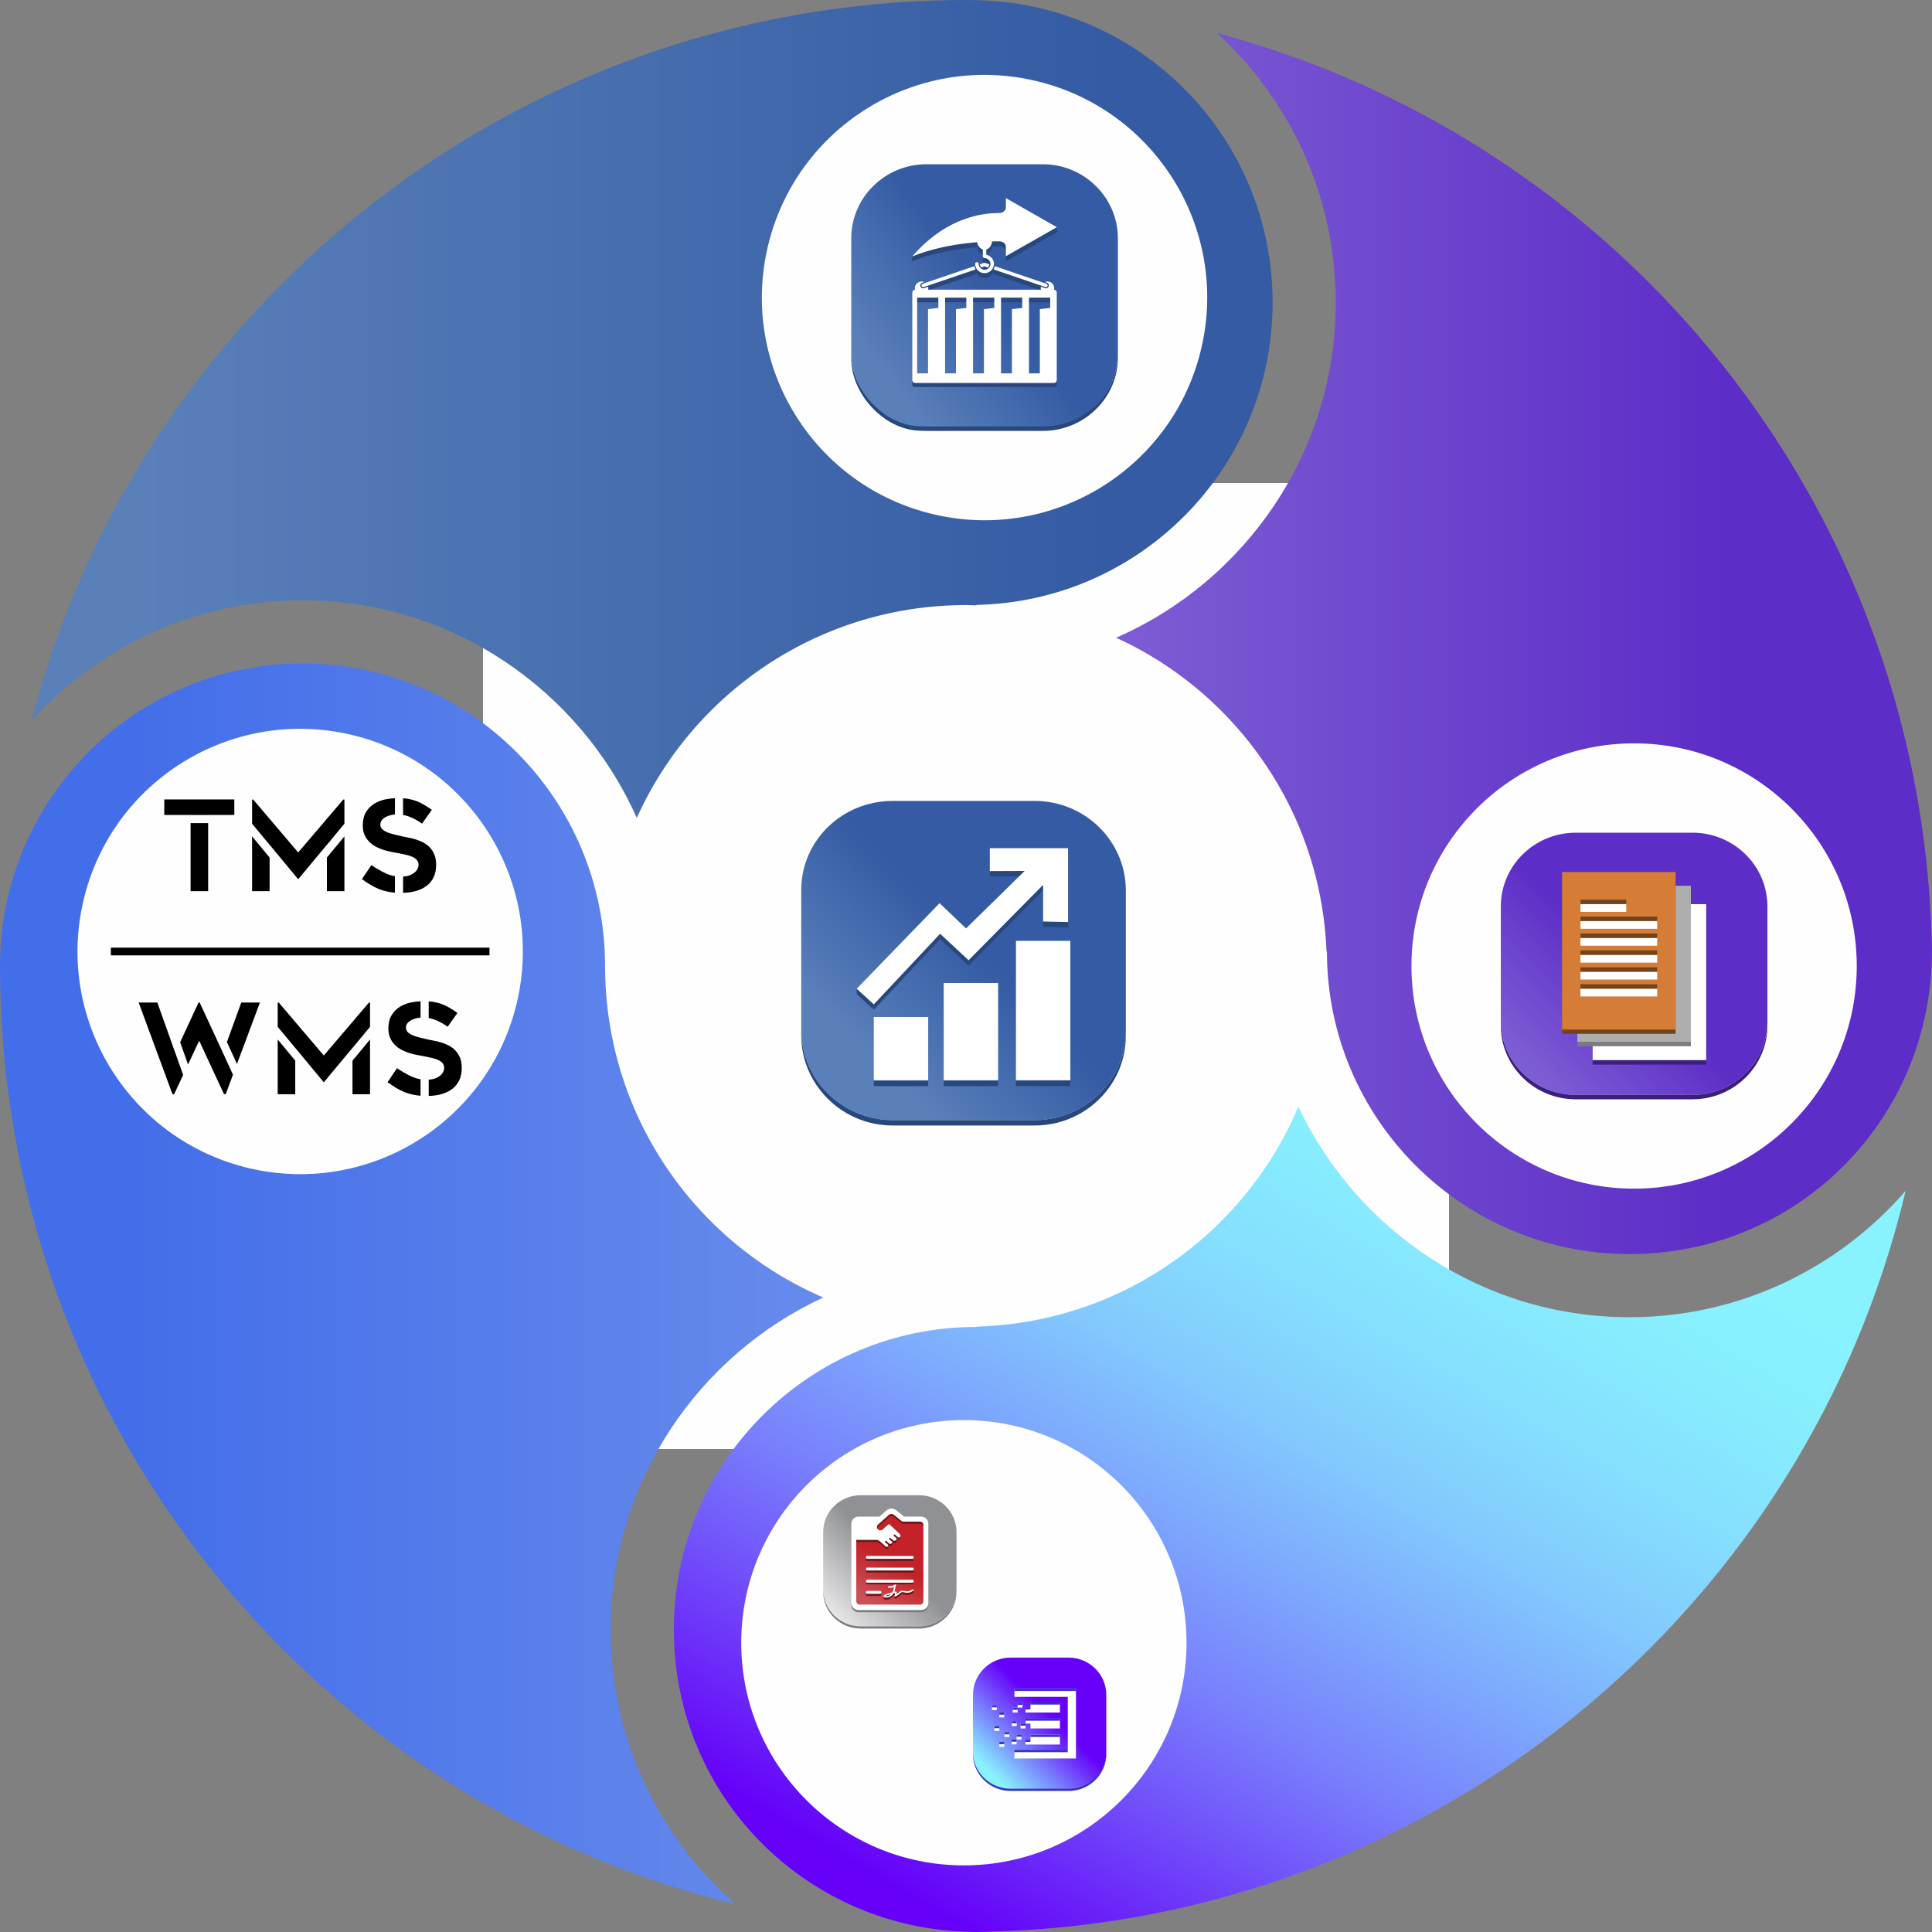 <?xml version="1.0" encoding="UTF-8"?><svg xmlns="http://www.w3.org/2000/svg" xmlns:xlink="http://www.w3.org/1999/xlink" viewBox="0 0 1000 1000"><rect x="0" y="0" width="1000" height="1000" fill="#808080" stroke="none"/><defs><style>.cls-1{fill:url(#linear-gradient);}.cls-2{fill:#fff;}.cls-3{fill:#fefefe;}.cls-4{fill:#aeaeae;}.cls-5{fill:#d57d37;}.cls-6{fill:#3733c0;}.cls-7{fill:#72441e;}.cls-8{fill:#6e171b;}.cls-9{fill:#28477d;}.cls-10{fill:#3833c0;}.cls-11{fill:#3c1f7d;}.cls-12{fill:#7a7b7f;}.cls-13{fill:none;stroke:#000;stroke-miterlimit:10;stroke-width:4px;}.cls-14{fill:url(#linear-gradient-8);}.cls-15{fill:url(#linear-gradient-9);}.cls-16{fill:url(#linear-gradient-2);}.cls-17{fill:url(#linear-gradient-6);}.cls-18{fill:url(#linear-gradient-7);}.cls-19{fill:url(#linear-gradient-5);}.cls-20{fill:url(#linear-gradient-10);}.cls-21{fill:url(#linear-gradient-11);}.cls-22{fill:url(#linear-gradient-3);}.cls-22,.cls-23{fill-rule:evenodd;}.cls-23{fill:url(#linear-gradient-4);}</style><linearGradient id="linear-gradient" x1="508.68" y1="1003.86" x2="756.42" y2="576.51" gradientUnits="userSpaceOnUse"><stop offset="0" stop-color="#6600f9"/><stop offset=".05" stop-color="#6814f9"/><stop offset=".2" stop-color="#714efa"/><stop offset=".34" stop-color="#7880fc"/><stop offset=".49" stop-color="#7da9fd"/><stop offset=".62" stop-color="#82c9fd"/><stop offset=".76" stop-color="#85dffe"/><stop offset=".89" stop-color="#87edfe"/><stop offset="1" stop-color="#88f2ff"/></linearGradient><linearGradient id="linear-gradient-2" x1="429.9" y1="838.54" x2="472.59" y2="795.85" gradientUnits="userSpaceOnUse"><stop offset="0" stop-color="#ececed"/><stop offset=".75" stop-color="#909194"/></linearGradient><linearGradient id="linear-gradient-3" x1="459.27" y1="826.64" x2="459.97" y2="825.44" gradientUnits="userSpaceOnUse"><stop offset="0" stop-color="#cb5156"/><stop offset=".75" stop-color="#c32229"/></linearGradient><linearGradient id="linear-gradient-4" x1="451.09" y1="829.53" x2="466.87" y2="802.49" xlink:href="#linear-gradient-3"/><linearGradient id="linear-gradient-5" x1="512.84" y1="917.51" x2="543.2" y2="887.14" gradientUnits="userSpaceOnUse"><stop offset="0" stop-color="#88f2ff"/><stop offset="1" stop-color="#6600f9"/></linearGradient><linearGradient id="linear-gradient-6" x1="443.55" y1="552.28" x2="514.62" y2="481.21" gradientUnits="userSpaceOnUse"><stop offset=".09" stop-color="#5980b9"/><stop offset=".88" stop-color="#345ba3"/></linearGradient><linearGradient id="linear-gradient-7" x1="0" y1="664.53" x2="426.09" y2="664.53" gradientUnits="userSpaceOnUse"><stop offset=".16" stop-color="#436ee9"/><stop offset="1" stop-color="#678bec"/></linearGradient><linearGradient id="linear-gradient-8" x1="577.68" y1="333.08" x2="1000" y2="333.08" gradientUnits="userSpaceOnUse"><stop offset="0" stop-color="#7d5dd4"/><stop offset=".75" stop-color="#5d2dc7"/></linearGradient><linearGradient id="linear-gradient-9" x1="792.11" y1="552.55" x2="859.43" y2="485.24" xlink:href="#linear-gradient-8"/><linearGradient id="linear-gradient-10" x1="16.27" y1="211.68" x2="658.69" y2="211.68" gradientUnits="userSpaceOnUse"><stop offset=".09" stop-color="#5980b9"/><stop offset=".88" stop-color="#345ba3"/></linearGradient><linearGradient id="linear-gradient-11" x1="451.6" y1="198.01" x2="521.63" y2="143.73" xlink:href="#linear-gradient-6"/></defs><g id="BACKGROUND"><rect class="cls-3" x="250" y="250" width="500" height="500"/></g><g id="OBJECTS"><g><g><path class="cls-1" d="M843.41,681.79c-75.68,0-141.1-44.66-171.37-109-17.96,42.45-51.13,76.86-92.72,96.38-22.54,10.59-47.56,16.75-73.95,17.5v.15c-86.48,0-156.59,70.11-156.59,156.59s68.94,155.36,154.41,156.53c.73,0,1.45,.06,2.18,.06,2.86,0,5.7-.09,8.52-.24,41.67-1.14,82.05-7.36,120.56-18.07,146.88-40.85,266.44-146.93,325.51-285.2,10.97-25.68,19.83-52.47,26.42-80.15-34.73,40.04-85.93,65.45-142.97,65.45Z"/><g><path class="cls-3" d="M614.14,850.28c0,63.65-51.59,115.24-115.24,115.24s-115.24-51.59-115.24-115.24,51.59-115.24,115.24-115.24,115.24,51.59,115.24,115.24Z"/><g><g id="HATCH"><path class="cls-16" d="M475.68,773.92c10.72,0,19.41,8.54,19.41,19.08v29.69c0,10.54-8.69,19.08-19.41,19.08h-30.19c-10.72,0-19.41-8.54-19.41-19.08v-29.69c0-10.54,8.69-19.08,19.41-19.08h30.19Z"/></g><g><path class="cls-22" d="M458.63,826.1c-.25,.14-.62,.24,.11,.26,.3,0,.6-.04,.89-.11,.64-.17,1.18-.53,1.62-.99-.14,.04-.28,.08-.42,.13-.67,.21-1.58,.36-2.19,.71Z"/><path class="cls-23" d="M476.25,787.4h-9.19l-3.79-3.1s-.09-.08-.13-.11c-.72-.59-1.9-1.58-3.56,.13l-3.4,3.08h-.01l-1.86,1.7s-.04,.04-.07,.08c-.06,.08-.51,.74-.34,1.52,.08,.31,.28,.76,.85,1.09,.36,.26,1.26,.53,2.19-.26h.01l2.89-2.54c.15-.1,.51-.23,.85,.19,.01,.01,.02,.03,.03,.04l4.89,4.66c.07,.08,.85,.9,.17,1.59-.19,.2-.46,.38-.94,.16l-1.59-1.39c-.19-.18-.49-.15-.65,.03-.18,.2-.15,.49,.03,.66l1.48,1.3c-.02,.34-.21,.68-.51,.91-.33,.25-.74,.34-1.12,.23l-1.55-1.37c-.19-.16-.48-.15-.66,.04-.17,.19-.14,.48,.04,.65l1.49,1.31c0,.34-.13,.63-.39,.82-.28,.22-.66,.26-1.05,.13l-1.57-1.39c-.19-.16-.49-.15-.65,.04-.18,.19-.15,.48,.03,.66l1.53,1.35c.06,.33-.15,.68-.41,.85-.17,.11-.5,.25-.82-.03l-.51-.45-2.43-2.22h-.02c-1.04-.83-1.72-.84-1.95-.82h-10.36v32.16c0,.94,.77,1.71,1.72,1.71h31.31c.94,0,1.71-.77,1.71-1.71v-40c0-.94-.77-1.71-1.71-1.71Zm-20.56,37.68h-6.97c-.25,0-.46-.32-.46-.71s.21-.73,.46-.73h6.97c.25,0,.46,.32,.46,.73s-.21,.71-.46,.71Zm16.97-1.54c-.51,.07-.82,.49-1.27,.69-.32,.14-.66,.19-1,.23-.37,.04-.77,.09-1.19,.14-.03,0-.07,0-.1,0,0,0,0,0-.01,0-.05,0-1.87-.7-2.65-.22-.03,.02-.07,.05-.1,.07-.02,.02-.04,.03-.06,.05-.25,.19-.53,.43-.64,.52-.66,.53-1.3,1.07-2.09,1.41-.25,.11-.63-.07-.52-.4,.12-.33,.28-.7,.32-1.05,.07-.62-.32-.22-.81-.14-.05,.03-.1,.06-.15,.09-.27,.42-.59,.8-.98,1.12-.61,.5-1.35,.86-2.14,.97-.5,.06-1.53,.1-1.82-.43-.38-.69,.51-1.02,.98-1.18,1.16-.4,2.34-.76,3.51-1.11,0,0,0,0,0,0,.17-.3,.32-.62,.43-.94,.21-.59,.25-1.33,.41-1.99-.91,.43-1.93,.69-2.9,.49-.45-.09-.26-.77,.19-.68,1.11,.22,2.33-.34,3.25-.92,.37-.23,.67,.26,.43,.55-.31,.38-.27,1.16-.38,1.63-.11,.51-.26,1.01-.47,1.49,0,0,0,.02-.01,.03,.43-.12,.86-.14,1.1,.2,.22,.31,.15,.77,.02,1.2,.55-.36,1.05-.8,1.58-1.21,.19-.15,.38-.31,.57-.42,.07-.04,.11-.07,.23-.1,.5-.08,1.75-.16,2.72,.17,.07,.02,.13,.03,.2,.03,.23-.01,.46-.03,.68-.05,.66-.05,1.09-.17,1.64-.55,.29-.2,.49-.32,.83-.37,.45-.06,.64,.62,.19,.68Zm-.21-4.55h-23.73c-.25,0-.46-.32-.46-.71s.21-.73,.46-.73h23.73c.25,0,.46,.32,.46,.73s-.21,.71-.46,.71Zm0-6.08h-23.73c-.25,0-.46-.33-.46-.72s.21-.72,.46-.72h23.73c.25,0,.46,.33,.46,.72s-.21,.72-.46,.72Zm0-6.09h-23.73c-.25,0-.46-.33-.46-.72s.21-.72,.46-.72h23.73c.25,0,.46,.33,.46,.72s-.21,.72-.46,.72Z"/></g><g><path class="cls-12" d="M494.74,826.32c-.25,1.27-.63,2.5-1.12,3.68-.55,1.32-1.25,2.56-2.08,3.7-3.51,4.89-9.31,8.08-15.86,8.08h-30.19c-10.72,0-19.41-8.54-19.41-19.08v1.15c0,10.54,8.69,19.08,19.41,19.08h30.19c6.55,0,12.34-3.19,15.86-8.08,.83-1.15,1.53-2.39,2.08-3.7,.49-1.17,.87-2.4,1.12-3.68,.23-1.17,.35-2.39,.35-3.63v-1.15c0,1.24-.12,2.45-.35,3.63Z"/><g><g><path class="cls-8" d="M476.25,787.59h-9.19l-3.79-3.07s-.09-.08-.13-.11c-.42-.34-.99-.82-1.73-.82-.53,0-1.14,.24-1.83,.95l-3.4,3.05-1.87,1.68s-.03,.03-.04,.05c-.06,.09-.16,.24-.24,.44-.05,.12-.1,.26-.13,.41-.02,.11-.03,.22-.03,.34v1.15c0-.12,.01-.23,.03-.34,.03-.15,.08-.29,.13-.41,.08-.2,.18-.35,.24-.44,.02-.02,.03-.04,.04-.05l1.87-1.68,3.4-3.05c.69-.7,1.3-.95,1.83-.95,.74,0,1.31,.47,1.73,.82,.04,.03,.09,.06,.13,.11l3.79,3.07h9.19c.94,0,1.71,.76,1.71,1.69v-1.15c0-.93-.77-1.69-1.71-1.69Z"/><path class="cls-8" d="M466.04,795.11c-.01,.05-.03,.11-.05,.16-.02,.06-.06,.12-.1,.18-.03,.04-.07,.09-.11,.13-.13,.13-.3,.26-.54,.26-.11,0-.25-.03-.4-.1l-1.59-1.38c-.09-.08-.2-.12-.31-.12-.13,0-.26,.05-.34,.15-.01,.01-.02,.03-.03,.04-.02,.03-.04,.06-.05,.09-.01,.03-.02,.06-.03,.09,0,.03,0,.06,0,.09v1.15s0-.06,0-.09c0-.03,.02-.06,.03-.09,.01-.03,.03-.06,.05-.09,.01-.01,.02-.03,.03-.04,.09-.1,.22-.15,.34-.15,.11,0,.22,.04,.31,.12l1.59,1.38c.15,.07,.28,.1,.4,.1,.24,0,.41-.13,.54-.26,.04-.04,.08-.09,.11-.13,.04-.06,.08-.12,.1-.18,.02-.05,.04-.11,.05-.16,.01-.05,.01-.11,.01-.16v-1.15c0,.05,0,.1-.01,.16Z"/><path class="cls-8" d="M464.11,796.34s0,.09-.02,.14h0c-.02,.08-.04,.15-.07,.23-.04,.09-.08,.17-.14,.25-.08,.11-.17,.2-.28,.29-.24,.18-.51,.27-.79,.27-.11,0-.22-.02-.33-.05l-1.55-1.35c-.09-.08-.2-.11-.31-.11-.13,0-.26,.05-.35,.16-.01,.01-.02,.02-.03,.04-.02,.03-.04,.06-.05,.08-.01,.03-.02,.06-.03,.09v1.15s.01-.06,.03-.09c.01-.03,.03-.06,.05-.08,0-.01,.02-.02,.03-.04,.09-.1,.22-.16,.35-.16,.11,0,.22,.04,.31,.11l1.55,1.35c.11,.03,.22,.05,.33,.05,.28,0,.56-.1,.79-.27,.11-.08,.2-.18,.28-.29,.06-.08,.1-.16,.14-.25,.03-.07,.05-.15,.07-.23h0c0-.05,.01-.09,.02-.14v-1.15Z"/><path class="cls-8" d="M461.78,798.32c-.01,.07-.03,.14-.06,.2-.03,.06-.06,.13-.1,.18-.06,.08-.12,.15-.2,.2-.17,.14-.39,.2-.62,.2-.14,0-.28-.02-.43-.07l-1.57-1.38c-.09-.08-.2-.11-.31-.11-.13,0-.25,.05-.34,.16-.01,.02-.03,.03-.04,.05-.02,.03-.03,.05-.05,.08v1.15s.03-.06,.05-.08c.01-.02,.03-.03,.04-.05,.09-.11,.22-.16,.34-.16,.11,0,.22,.04,.31,.11l1.57,1.38c.14,.05,.29,.07,.43,.07,.23,0,.45-.07,.62-.2,.08-.06,.15-.13,.2-.2,.04-.06,.07-.12,.1-.18,.03-.06,.05-.13,.06-.2,.01-.07,.02-.15,.02-.23v-1.15c0,.08,0,.15-.02,.23Z"/><path class="cls-8" d="M459.66,800.1c-.03,.07-.07,.13-.11,.19-.07,.1-.15,.18-.24,.24-.09,.06-.24,.13-.41,.13-.13,0-.27-.04-.41-.17l-.51-.44-2.43-2.2c-.92-.72-1.56-.82-1.86-.82h-10.48v1.15h10.48c.3,0,.94,.1,1.86,.81l2.43,2.2,.51,.44c.14,.12,.28,.17,.41,.17,.17,0,.31-.07,.41-.13,.09-.06,.17-.14,.24-.24,.04-.06,.08-.13,.11-.19,.02-.05,.04-.11,.05-.17v-1.15c-.01,.06-.03,.11-.05,.17Z"/><path class="cls-8" d="M472.9,806.32c-.01,.07-.03,.13-.06,.18-.02,.05-.05,.1-.08,.14-.08,.11-.19,.18-.31,.18h-23.73c-.25,0-.46-.32-.46-.71v1.15c0,.39,.21,.71,.46,.71h23.73c.12,0,.23-.07,.31-.18,.03-.04,.06-.09,.08-.14,.02-.06,.04-.12,.06-.18,.01-.06,.02-.13,.02-.2v-1.15c0,.07,0,.14-.02,.2Z"/><path class="cls-8" d="M472.9,812.35c-.01,.07-.03,.13-.06,.18-.02,.05-.05,.1-.08,.14-.08,.11-.19,.18-.31,.18h-23.73c-.25,0-.46-.32-.46-.71v1.15c0,.39,.21,.71,.46,.71h23.73c.12,0,.23-.07,.31-.18,.03-.04,.06-.09,.08-.14,.02-.06,.04-.12,.06-.18,.01-.06,.02-.13,.02-.2v-1.15c0,.07,0,.14-.02,.2Z"/><path class="cls-8" d="M472.9,818.38c-.01,.06-.03,.12-.05,.18-.02,.05-.05,.1-.08,.14-.08,.11-.19,.19-.31,.19h-23.73c-.25,0-.46-.32-.46-.71v1.15c0,.39,.21,.71,.46,.71h23.73c.12,0,.23-.07,.31-.19,.03-.04,.06-.09,.08-.14,.02-.06,.04-.12,.05-.18,.01-.06,.02-.13,.02-.2v-1.15c0,.07,0,.14-.02,.2Z"/><path class="cls-8" d="M463.81,820.6s-.02,.05-.04,.07c0,0,0,.01-.01,.02-.01,.01-.02,.02-.03,.04-.04,.05-.07,.12-.1,.18-.05,.11-.08,.23-.1,.36-.06,.33-.08,.7-.13,.98,0,.02,0,.03-.01,.05-.11,.5-.26,1-.46,1.47v1.15c.2-.48,.35-.97,.46-1.47,0-.02,0-.03,.01-.05,.05-.28,.07-.65,.13-.98,.02-.13,.06-.25,.1-.36,.03-.07,.06-.13,.1-.18,0-.01,.02-.03,.03-.04,0,0,.01-.01,.01-.02,.02-.02,.03-.05,.04-.07,0-.02,.02-.05,.02-.07v-1.15s-.01,.05-.02,.07Z"/><path class="cls-8" d="M456.13,824.4c-.01,.06-.03,.12-.05,.18-.02,.05-.05,.1-.08,.14-.08,.11-.19,.19-.31,.19h-6.97c-.25,0-.46-.32-.46-.71v1.15c0,.39,.21,.71,.46,.71h6.97c.12,0,.23-.07,.31-.19,.03-.04,.06-.09,.08-.14,.02-.06,.04-.12,.05-.18,.01-.06,.02-.13,.02-.2v-1.15c0,.07,0,.14-.02,.2Z"/><g id="HATCH-2"><path class="cls-8" d="M461.24,825.09v1.15c-.14,.04-.28,.08-.42,.13-.68,.21-1.58,.36-2.19,.7-.13,.07-.28,.13-.31,.17v-1.15s.19-.1,.31-.17c.62-.34,1.52-.49,2.19-.7,.14-.04,.28-.08,.42-.13h0Z"/></g><path class="cls-8" d="M472.9,823.22s-.02,.03-.03,.05c-.04,.06-.11,.1-.21,.11-.51,.07-.82,.49-1.27,.68-.32,.14-.66,.19-1,.22-.37,.04-.77,.09-1.19,.14-.01,0-.03,0-.04,0-.02,0-.04,0-.06,0-.03,0-.3-.09-.66-.18-.36-.1-.83-.19-1.25-.19-.29,0-.56,.05-.76,.17-.03,.02-.07,.05-.1,.07-.02,.02-.04,.03-.06,.05-.25,.19-.53,.43-.64,.52-.66,.53-1.3,1.06-2.09,1.39-.05,.02-.1,.03-.16,.03-.19,0-.38-.12-.38-.31v1.15c0,.19,.19,.31,.38,.31,.06,0,.11-.01,.16-.03,.79-.34,1.43-.86,2.09-1.39,.11-.09,.4-.33,.64-.52,.02-.01,.04-.03,.06-.05,.03-.03,.07-.05,.1-.07,.2-.12,.47-.17,.76-.17,.42,0,.89,.1,1.25,.19,.36,.09,.63,.19,.66,.18,.02,0,.04,0,.06,0,.01,0,.03,0,.04,0,.41-.05,.82-.1,1.19-.14,.34-.04,.68-.09,1-.22,.45-.2,.77-.62,1.27-.68,.1-.01,.16-.05,.21-.11,.01-.02,.02-.03,.03-.05,0-.02,.01-.04,.02-.06v-1.15s0,.04-.02,.06Z"/><path class="cls-8" d="M463.22,824.48c-.15,0-.4,.15-.68,.2-.05,.03-.1,.06-.15,.09-.05,.08-.1,.15-.15,.23-.23,.33-.51,.63-.82,.89-.61,.5-1.35,.85-2.14,.96-.15,.02-.34,.04-.55,.04-.49,0-1.07-.09-1.27-.46-.06-.12-.09-.22-.09-.32v1.15c0,.1,.03,.2,.09,.32,.2,.37,.78,.46,1.27,.46,.21,0,.4-.02,.55-.04,.79-.1,1.53-.46,2.14-.96,.32-.26,.59-.56,.82-.89,.05-.07,.1-.15,.15-.23,.05-.03,.1-.06,.15-.09,.28-.04,.53-.2,.68-.2,.09,0,.14,.05,.14,.21v-1.15c0-.16-.05-.21-.14-.21Z"/></g><path class="cls-12" d="M480.44,830.37c-.05,.24-.12,.48-.21,.7-.11,.25-.24,.49-.4,.71-.67,.93-1.77,1.54-3.02,1.54h-32.43c-2.04,0-3.71-1.64-3.71-3.65v1.15c0,2.01,1.67,3.65,3.71,3.65h32.43c1.25,0,2.35-.61,3.02-1.54,.16-.22,.29-.46,.4-.71,.09-.22,.17-.46,.21-.7,.04-.22,.07-.46,.07-.69v-1.15c0,.24-.02,.47-.07,.69Z"/></g></g><g><g id="HATCH-3"><path class="cls-2" d="M472.46,805.4c.25,0,.46,.32,.46,.72s-.21,.71-.46,.71h-23.73c-.25,0-.46-.32-.46-.71s.21-.72,.46-.72h23.73Z"/></g><g id="HATCH-4"><path class="cls-2" d="M455.69,823.48c.25,0,.46,.32,.46,.72s-.21,.71-.46,.71h-6.97c-.25,0-.46-.32-.46-.71s.21-.72,.46-.72h6.97Z"/></g><g id="HATCH-5"><path class="cls-2" d="M476.81,785c2.04,0,3.7,1.63,3.7,3.65v41.03c0,2.01-1.66,3.65-3.7,3.65h-32.43c-2.04,0-3.71-1.64-3.71-3.65v-41.03c0-2.02,1.67-3.65,3.71-3.65h10.88l2.92-2.63c.89-.89,1.99-1.52,3.24-1.52,.22,0,.44,.02,.67,.06,.95,.17,1.64,.64,2.36,1.23,.04,.03,.09,.07,.13,.1l3.4,2.75h8.83m1.15,43.89v-39.61c0-.93-.77-1.69-1.71-1.69h-9.19l-3.79-3.07s-.09-.08-.13-.11c-.42-.34-.99-.82-1.73-.82-.53,0-1.14,.24-1.83,.95l-3.4,3.05-1.87,1.68c-.12,.15-.57,.81-.41,1.58,.08,.3,.28,.75,.85,1.08,.18,.13,.5,.26,.88,.26s.84-.13,1.31-.52l2.9-2.51c.07-.05,.19-.1,.33-.1,.16,0,.34,.07,.52,.28l4.93,4.66c.07,.08,.85,.89,.17,1.57-.13,.13-.3,.26-.54,.26-.11,0-.25-.03-.4-.1l-1.59-1.38c-.09-.08-.2-.12-.31-.12-.13,0-.26,.05-.34,.15-.18,.19-.15,.49,.03,.65l1.48,1.29c-.02,.34-.21,.67-.51,.9-.24,.18-.51,.27-.79,.27-.11,0-.22-.02-.33-.05l-1.55-1.35c-.09-.08-.2-.11-.31-.11-.13,0-.26,.05-.35,.16-.17,.18-.14,.48,.04,.64l1.49,1.3c0,.34-.13,.63-.39,.81-.17,.14-.39,.2-.62,.2-.14,0-.28-.02-.43-.07l-1.57-1.38c-.09-.08-.2-.11-.31-.11-.13,0-.25,.05-.34,.16-.18,.18-.16,.48,.03,.65l1.53,1.33c.05,.32-.15,.67-.41,.85-.09,.06-.24,.13-.41,.13-.13,0-.27-.04-.41-.17l-.51-.44-2.43-2.2c-.92-.72-1.56-.82-1.86-.82h-10.48v31.85c0,.93,.77,1.69,1.72,1.69h31.31c.94,0,1.71-.76,1.71-1.69h0Z"/></g><g id="HATCH-6"><path class="cls-2" d="M472.46,811.43c.25,0,.46,.32,.46,.72s-.21,.71-.46,.71h-23.73c-.25,0-.46-.32-.46-.71s.21-.72,.46-.72h23.73Z"/></g><g id="HATCH-7"><path class="cls-2" d="M472.53,822.71c.41,0,.56,.62,.13,.68-.51,.07-.82,.49-1.27,.68-.32,.14-.66,.19-1,.22-.37,.04-.77,.09-1.19,.14-.01,0-.03,0-.04,0-.02,0-.04,0-.06,0-.03,0-.3-.09-.66-.18-.36-.1-.83-.19-1.25-.19-.29,0-.56,.05-.76,.17-.03,.02-.07,.05-.1,.07-.02,.02-.04,.03-.06,.05-.25,.19-.53,.43-.64,.52-.66,.53-1.3,1.06-2.09,1.39-.05,.02-.1,.03-.16,.03-.22,0-.45-.17-.36-.42,.12-.33,.28-.69,.32-1.04,.03-.26-.02-.34-.13-.34-.15,0-.4,.15-.68,.2-.05,.03-.1,.06-.15,.09-.27,.42-.59,.8-.98,1.11-.61,.5-1.35,.85-2.14,.96-.15,.02-.34,.04-.55,.04-.49,0-1.07-.09-1.27-.46-.38-.69,.51-1.01,.98-1.17,1.16-.39,2.34-.75,3.51-1.1,.18-.3,.32-.62,.43-.93,.21-.59,.25-1.32,.41-1.97-.7,.33-1.46,.55-2.22,.55-.23,0-.46-.02-.68-.07-.42-.08-.28-.68,.11-.68,.03,0,.05,0,.08,0,.17,.03,.34,.05,.52,.05,.96,0,1.95-.47,2.73-.96,.07-.04,.13-.06,.19-.06,.27,0,.43,.37,.24,.61-.31,.37-.27,1.15-.38,1.61-.11,.51-.26,1-.47,1.48,.16-.02,.33-.05,.49-.05,.24,0,.46,.07,.6,.27,.22,.31,.15,.76,.02,1.19,.55-.36,1.05-.79,1.58-1.2,.19-.15,.38-.3,.57-.42,.07-.04,.11-.07,.23-.1,.22-.04,.58-.07,1-.07,.54,0,1.17,.06,1.72,.24,.06,.02,.11,.03,.17,.03,.26-.02,.48-.03,.71-.05,.65-.05,1.09-.17,1.64-.55,.29-.2,.49-.32,.83-.37,.02,0,.04,0,.06,0m-12.91,3.36c.64-.17,1.18-.53,1.62-.98-.14,.04-.28,.08-.42,.13-.68,.21-1.58,.36-2.19,.7-.25,.14-.62,.24,.11,.26,.03,0,.06,0,.08,0,.27,0,.54-.04,.8-.11h0Z"/></g><g id="SPLINE"><path class="cls-2" d="M472.46,817.77h-23.73c-.25,0-.46,.32-.46,.73s.21,.71,.46,.71h23.73c.25,0,.46-.32,.46-.71s-.21-.73-.46-.73Z"/></g></g></g><g><g><g id="HATCH-8"><path class="cls-19" d="M553.2,857.98c10.67,0,19.41,8.67,19.41,19.27v29.98c0,10.6-8.73,19.27-19.41,19.27h-30.19c-10.01-.05-18.23-7.58-19.29-17.17-.08-.69-.12-1.39-.12-2.1v-29.98c0-10.6,8.73-19.27,19.41-19.27h30.19Z"/></g><path class="cls-10" d="M572.26,910.34c-.25,1.27-.63,2.5-1.12,3.67-.56,1.32-1.26,2.57-2.09,3.72-3.52,4.9-9.32,8.11-15.85,8.11h-30.19c-10.01-.05-18.23-7.5-19.29-17-.08-.69-.12-1.38-.12-2.08v1.15c0,.7,.04,1.4,.12,2.08,1.06,9.5,9.28,16.95,19.29,17h30.19c6.53,0,12.33-3.21,15.85-8.11,.83-1.15,1.53-2.4,2.09-3.72,.49-1.17,.87-2.4,1.12-3.67,.23-1.16,.35-2.36,.35-3.59v-1.15c0,1.23-.12,2.43-.35,3.59Z"/></g><g><polygon class="cls-2" points="525.05 874.09 525.05 878.29 529.28 878.29 548.62 878.29 552.68 878.29 552.68 905.98 548.62 905.98 529.28 905.98 525.05 905.98 525.05 910.18 556.92 910.18 556.92 874.09 525.05 874.09"/><path class="cls-2" d="M533.35,897.89h15.27v5.08h-17.83v-2.54h2.56v-2.54Zm0-8.33h-2.56v2.54h2.56v2.54h15.27v-5.08h-15.27Zm0-8.25v2.54h-2.56v2.54h17.83v-5.08h-15.27Zm-9.71,21.58h2.56v-2.54h-2.56v2.54Zm-3.77-3.81h2.56v-2.54h-2.56v2.54Zm6.32,1.27h2.56v-2.54h-2.56v2.54Zm-8.95,3.81h2.56v-2.54h-2.56v2.54Zm12.04-22.85h-2.56v2.54h2.56v-2.54Zm-2.56,2.54h-2.56v2.54h2.56v-2.54Zm1.51,10.79h2.56v-2.54h-2.56v2.54Zm-1.97-3.77h-2.56v2.54h2.56v-2.54Zm-9.02-1.94h2.56v-2.54h-2.56v2.54Zm-1.28-6.35h-2.56v2.54h2.56v-2.54Zm1.28,10.79h-2.56v2.54h2.56v-2.54Z"/></g><polygon class="cls-10" points="533.35 889.48 530.79 889.48 530.79 890.63 533.35 890.63 548.62 890.63 548.62 889.47 533.35 889.48"/><g id="HATCH-9"><rect class="cls-10" x="525.04" y="874.09" width="31.88" height="1.15"/></g><g id="HATCH-10"><rect class="cls-6" x="526.73" y="881.3" width="2.56" height="1.15"/></g><g id="HATCH-11"><rect class="cls-10" x="533.33" y="881.14" width="15.27" height="1.15"/></g><g id="HATCH-12"><rect class="cls-6" x="530.77" y="883.66" width="2.56" height="1.15"/></g><g id="HATCH-13"><rect class="cls-6" x="524.15" y="883.84" width="2.58" height="1.15"/></g><g id="HATCH-14"><rect class="cls-10" x="523.72" y="890.86" width="2.55" height="1.15"/></g><g id="HATCH-15"><rect class="cls-10" x="528.23" y="892.09" width="2.56" height="1.15"/></g><g id="HATCH-16"><rect class="cls-10" x="533.35" y="897.89" width="15.27" height="1.15"/></g><g id="HATCH-17"><rect class="cls-10" x="530.79" y="900.43" width="2.56" height="1.15"/></g><polygon class="cls-10" points="548.56 905.78 529.23 905.78 525 905.78 525 906.93 529.23 906.93 548.56 906.93 552.63 906.93 552.63 905.78 548.56 905.78"/><g id="HATCH-18"><rect class="cls-10" x="526.2" y="897.79" width="2.55" height="1.15"/></g><g id="HATCH-19"><rect class="cls-10" x="523.64" y="900.34" width="2.56" height="1.15"/></g><g id="HATCH-20"><rect class="cls-10" x="519.87" y="896.54" width="2.56" height="1.15"/></g><g id="HATCH-21"><rect class="cls-10" x="517.24" y="886.38" width="2.56" height="1.15"/></g><g id="HATCH-22"><rect class="cls-10" x="517.25" y="901.61" width="2.56" height="1.15"/></g><g id="HATCH-23"><rect class="cls-10" x="514.69" y="893.36" width="2.56" height="1.15"/></g><g id="HATCH-24"><rect class="cls-10" x="513.41" y="882.57" width="2.56" height="1.15"/></g></g></g></g><g><circle class="cls-3" cx="498.71" cy="498.56" r="162.98"/><g><g><g id="HATCH-25"><path class="cls-17" d="M535.52,414.56c26,0,47.2,20.71,47.2,46.35v72.51c0,25.64-21.19,46.35-47.2,46.35h-73.53c-2.11,0-4.18-.15-6.21-.42-21.32-2.79-38.27-19.74-40.74-40.87-.21-1.75-.32-3.52-.32-5.32v-72.51c0-25.64,21.27-46.08,47.27-46.08h73.53Z"/></g><path class="cls-9" d="M581.87,542.22c-.6,3.09-1.52,6.07-2.72,8.91-1.35,3.19-3.05,6.21-5.05,8.99-8.56,11.9-22.67,19.65-38.58,19.65h-73.53c-2.11,0-4.18-.15-6.21-.42-21.32-2.79-38.27-19.74-40.74-40.87-.21-1.75-.32-3.52-.32-5.32v2.79c0,1.8,.11,3.57,.32,5.32,2.46,21.13,19.41,38.08,40.74,40.87,2.04,.27,4.11,.42,6.21,.42h73.53c15.91,0,30.02-7.76,38.58-19.65,2-2.79,3.7-5.8,5.05-8.99,1.2-2.84,2.11-5.82,2.72-8.91,.56-2.85,.85-5.78,.85-8.79v-2.79c0,3.01-.29,5.95-.85,8.79Z"/></g><g><g id="HATCH-26"><rect class="cls-9" x="452.28" y="559.39" width="28.15" height="2.79"/></g><g id="HATCH-27"><rect class="cls-9" x="488.47" y="559.39" width="28.15" height="2.79"/></g><g id="HATCH-28"><rect class="cls-9" x="525.84" y="559.39" width="28.15" height="2.79"/></g></g><g id="HATCH-29"><rect class="cls-2" x="452.28" y="526.39" width="28.15" height="32.75"/></g><g id="HATCH-30"><rect class="cls-2" x="488.47" y="508.81" width="28.15" height="50.32"/></g><g id="HATCH-31"><rect class="cls-2" x="525.85" y="486.98" width="28.15" height="72.15"/></g><g><g id="HATCH-32"><polygon class="cls-9" points="530.37 450.79 530.37 453.58 512.33 453.66 512.33 450.87 530.37 450.79"/></g><g id="HATCH-33"><polygon class="cls-9" points="552.82 477.23 552.82 480.02 539.92 479.76 539.92 476.97 552.82 477.23"/></g><g id="HATCH-34"><polygon class="cls-9" points="539.92 457.99 539.92 460.78 501.34 499.8 501.34 497.01 539.92 457.99"/></g><g id="HATCH-35"><polygon class="cls-9" points="501.34 497.01 501.34 499.8 486.6 486.09 486.6 483.3 501.34 497.01"/></g><g id="HATCH-36"><polygon class="cls-9" points="486.6 483.3 486.6 486.09 452.28 522.61 452.28 519.82 486.6 483.3"/></g><g id="HATCH-37"><polygon class="cls-9" points="452.28 519.82 452.28 522.61 443.43 514.56 443.43 511.77 452.28 519.82"/></g></g><g id="HATCH-38"><polygon class="cls-2" points="552.82 439.01 552.82 477.23 539.92 476.97 539.92 457.99 501.34 497.01 486.6 483.3 452.28 519.82 443.43 511.77 486.33 467.48 500.03 480.55 530.37 450.79 512.33 450.87 512.33 439.01 552.82 439.01"/></g></g></g><g><path class="cls-18" d="M316.09,843.41c0-76.07,45.13-141.77,110.01-171.82-42.84-18.45-77.38-52.44-96.51-94.9-10.54-23.39-16.41-49.35-16.41-76.7h0c0-86.48-70.11-156.59-156.59-156.59S0,413.52,0,500H0c0,43.88,5.7,86.4,16.29,126.94,35.42,135.56,126.18,248.63,246.82,313.57,36.67,19.74,76.1,34.99,117.56,45.13-39.55-34.72-64.59-85.59-64.59-142.23Z"/><g><circle class="cls-3" cx="155.37" cy="492.5" r="115.24" transform="translate(-359.56 531.74) rotate(-76.85)"/><g><g><polygon points="85.03 413.79 85.03 421.83 98.65 421.83 98.65 421.84 107.73 421.84 107.73 421.83 121.28 421.83 121.28 413.79 85.03 413.79"/><rect x="98.65" y="426.04" width="9.08" height="35.22"/></g><g><path d="M208.62,421.79c1.14,.21,2.26,.52,3.35,.95,2.08,.82,4.24,2.01,6.48,3.57l5.06-7.13c-1.47-1.04-2.84-1.93-4.12-2.69-1.27-.76-2.58-1.38-3.92-1.88-1.34-.5-2.79-.88-4.34-1.14-.78-.13-1.62-.23-2.5-.29v8.62Z"/><path d="M224.77,442.22c-.63-1.49-1.45-2.74-2.46-3.76s-2.17-1.85-3.47-2.5c-1.3-.65-2.6-1.17-3.92-1.56-1.32-.39-2.59-.69-3.83-.91-1.23-.22-2.3-.43-3.21-.65-1.21-.3-2.47-.6-3.76-.91-1.3-.3-2.49-.67-3.57-1.1-1.08-.43-1.97-.97-2.66-1.62-.69-.65-1.04-1.45-1.04-2.4s.29-1.76,.88-2.43c.58-.67,1.32-1.22,2.21-1.65,.89-.43,1.83-.75,2.82-.94,.6-.12,1.14-.19,1.66-.23v-8.41c-1.56,.08-3.16,.24-4.81,.57-2.14,.43-4.08,1.18-5.84,2.24-1.75,1.06-3.19,2.51-4.31,4.34-1.12,1.84-1.69,4.14-1.69,6.91,0,1.9,.31,3.56,.94,4.96,.63,1.4,1.46,2.62,2.5,3.63,1.04,1.02,2.21,1.86,3.5,2.53,1.3,.67,2.62,1.21,3.96,1.62,1.34,.41,2.64,.74,3.89,.97,1.25,.24,2.36,.44,3.31,.62,1.43,.26,2.8,.54,4.12,.84,1.32,.3,2.46,.67,3.44,1.1,.97,.43,1.75,.98,2.34,1.65,.58,.67,.88,1.48,.88,2.43,0,.73-.19,1.48-.58,2.24-.39,.76-.97,1.43-1.75,2.01-.78,.58-1.73,1.06-2.85,1.43-.84,.27-1.8,.41-2.83,.48v8.41c2.31-.06,4.45-.35,6.39-.88,2.21-.6,4.11-1.5,5.71-2.69,1.6-1.19,2.83-2.69,3.7-4.51,.86-1.81,1.3-3.96,1.3-6.42,0-2.12-.32-3.92-.94-5.41Z"/><path d="M204.42,453.51c-1.65-.28-3.25-.76-4.81-1.49-2.53-1.19-4.98-2.6-7.36-4.25l-4.93,7.26c1.47,1.04,2.9,1.99,4.28,2.85s2.85,1.61,4.41,2.24c1.55,.63,3.27,1.12,5.15,1.49,1,.2,2.09,.33,3.25,.43v-8.53Z"/></g><g><polygon points="169.19 437.3 178.27 426.36 178.27 413.85 177.68 413.85 154.34 441.22 131.06 413.85 130.48 413.85 130.48 426.35 139.55 437.29 139.55 437.26 154.34 455.09 169.19 437.26 169.19 437.3"/><polygon points="130.48 432.92 130.48 461.25 139.55 461.25 139.55 443.86 130.48 432.92"/><polygon points="169.19 443.87 169.19 461.25 178.27 461.25 178.27 432.93 169.19 443.87"/></g></g><g><g><polygon points="114.82 543.68 103.35 518.9 102.77 518.9 93.24 539.45 97.33 550.98 103.09 538.68 115.93 566.31 116.84 566.31 120.58 556.28 114.82 543.68"/><polygon points="122.66 550.72 134.54 518.9 124.88 518.9 117.45 539.36 122.66 550.72"/><polygon points="90.71 544.89 90.7 544.91 81.43 518.9 71.77 518.9 89.28 566.37 90.12 566.37 94.8 556.39 90.71 544.89"/></g><g><path d="M221.88,526.91c1.14,.21,2.26,.52,3.35,.95,2.08,.82,4.24,2.01,6.48,3.57l5.06-7.13c-1.47-1.04-2.84-1.93-4.12-2.69-1.27-.76-2.58-1.38-3.92-1.88-1.34-.5-2.79-.88-4.34-1.14-.78-.13-1.62-.23-2.5-.29v8.62Z"/><path d="M238.03,547.34c-.63-1.49-1.45-2.74-2.46-3.76s-2.17-1.85-3.47-2.5c-1.3-.65-2.6-1.17-3.92-1.56-1.32-.39-2.59-.69-3.83-.91-1.23-.22-2.3-.43-3.21-.65-1.21-.3-2.47-.6-3.76-.91-1.3-.3-2.49-.67-3.57-1.1-1.08-.43-1.97-.97-2.66-1.62-.69-.65-1.04-1.45-1.04-2.4s.29-1.76,.88-2.43c.58-.67,1.32-1.22,2.21-1.65,.89-.43,1.83-.75,2.82-.94,.6-.12,1.14-.19,1.66-.23v-8.41c-1.56,.08-3.16,.24-4.81,.57-2.14,.43-4.08,1.18-5.84,2.24-1.75,1.06-3.19,2.51-4.31,4.34-1.12,1.84-1.69,4.14-1.69,6.91,0,1.9,.31,3.56,.94,4.96,.63,1.4,1.46,2.62,2.5,3.63,1.04,1.02,2.21,1.86,3.5,2.53,1.3,.67,2.62,1.21,3.96,1.62,1.34,.41,2.64,.74,3.89,.97,1.25,.24,2.36,.44,3.31,.62,1.43,.26,2.8,.54,4.12,.84,1.32,.3,2.46,.67,3.44,1.1,.97,.43,1.75,.98,2.34,1.65,.58,.67,.88,1.48,.88,2.43,0,.73-.19,1.48-.58,2.24-.39,.76-.97,1.43-1.75,2.01-.78,.58-1.73,1.06-2.85,1.43-.84,.27-1.8,.41-2.83,.48v8.41c2.31-.06,4.45-.35,6.39-.88,2.21-.6,4.11-1.5,5.71-2.69,1.6-1.19,2.83-2.69,3.7-4.51,.86-1.81,1.3-3.96,1.3-6.42,0-2.12-.32-3.92-.94-5.41Z"/><path d="M217.68,558.62c-1.65-.28-3.25-.76-4.81-1.49-2.53-1.19-4.98-2.6-7.36-4.25l-4.93,7.26c1.47,1.04,2.9,1.99,4.28,2.85s2.85,1.61,4.41,2.24c1.55,.63,3.27,1.12,5.15,1.49,1,.2,2.09,.33,3.25,.43v-8.53Z"/></g><g><polygon points="182.45 542.42 191.53 531.48 191.53 518.97 190.94 518.97 167.6 546.33 144.32 518.97 143.74 518.97 143.74 531.47 152.82 542.41 152.82 542.38 167.6 560.21 182.45 542.38 182.45 542.42"/><polygon points="143.74 538.04 143.74 566.37 152.82 566.37 152.82 548.98 143.74 538.04"/><polygon points="182.45 548.99 182.45 566.37 191.53 566.37 191.53 538.05 182.45 548.99"/></g></g><line class="cls-13" x1="57.38" y1="492.5" x2="253.36" y2="492.5"/></g></g><g><path class="cls-14" d="M999.71,483.25c-1.38-41.75-7.89-82.18-18.87-120.72-35.43-124.32-117.66-228.81-226.53-293.18-38.45-22.74-80.23-40.43-124.42-52.27,37.78,34.63,61.51,84.35,61.51,139.51,0,77.52-46.86,144.27-113.72,173.51,2.98,1.36,5.92,2.77,8.81,4.28,35.82,18.72,64.78,48.72,82.22,85.29,10.59,22.2,16.87,46.83,17.9,72.84h.21c0,86.48,70.11,156.59,156.59,156.59s154.86-68.46,156.51-153.51c.02-1.03,.08-2.04,.08-3.08,0-3.11-.12-6.19-.29-9.25Z"/><g><circle class="cls-3" cx="845.81" cy="500" r="115.24"/><g><g id="HATCH-39"><path class="cls-15" d="M876,431c21.44,0,38.81,17.09,38.81,38.17v59.37c0,21.08-17.38,38.17-38.81,38.17h-60.37c-21.44,0-38.81-17.09-38.81-38.17v-59.37c0-21.08,17.38-38.17,38.81-38.17h60.37Z"/></g><path class="cls-11" d="M914.16,535.56c-.49,2.58-1.24,5.07-2.23,7.44-1.11,2.66-2.51,5.16-4.16,7.48-7.02,9.82-18.63,16.23-31.77,16.23h-60.37c-21.44,0-38.81-17.09-38.81-38.17v2.29c0,21.08,17.38,38.17,38.81,38.17h60.37c13.13,0,24.74-6.41,31.77-16.23,1.66-2.32,3.06-4.82,4.16-7.48,.99-2.37,1.74-4.86,2.23-7.44,.43-2.28,.65-4.62,.65-7.02v-2.29c0,2.4-.22,4.74-.65,7.02Z"/><g id="HATCH-40"><rect class="cls-2" x="824.36" y="467.99" width="58.75" height="80.76"/></g><g id="HATCH-41"><rect class="cls-11" x="824.36" y="548.75" width="58.75" height="2.29"/></g><g id="HATCH-42"><rect class="cls-4" x="816.44" y="458.47" width="58.75" height="80.76"/></g><g id="HATCH-43"><rect class="cls-12" x="816.44" y="539.23" width="58.75" height="2.29"/></g><g id="HATCH-44"><rect class="cls-7" x="808.52" y="457.55" width="58.75" height="77.56"/></g><g id="HATCH-45"><rect class="cls-5" x="808.52" y="451.36" width="58.75" height="81.55"/></g><g><g id="HATCH-46"><rect class="cls-2" x="818.05" y="467.96" width="23.68" height="4.03"/></g><g id="HATCH-47"><rect class="cls-2" x="818.05" y="476.71" width="39.7" height="4.03"/></g><g id="HATCH-48"><rect class="cls-2" x="818.05" y="485.47" width="39.7" height="4.03"/></g><g id="HATCH-49"><rect class="cls-2" x="818.05" y="494.22" width="39.7" height="4.03"/></g><g id="HATCH-50"><rect class="cls-2" x="818.05" y="502.97" width="39.7" height="4.03"/></g><g id="HATCH-51"><rect class="cls-2" x="818.05" y="511.73" width="39.7" height="4.03"/></g></g><g><g id="HATCH-52"><rect class="cls-7" x="818.05" y="465.67" width="23.68" height="2.29"/></g><g id="HATCH-53"><rect class="cls-7" x="818.05" y="474.42" width="39.7" height="2.29"/></g><g id="HATCH-54"><rect class="cls-7" x="818.05" y="483.18" width="39.7" height="2.29"/></g><g id="HATCH-55"><rect class="cls-7" x="818.05" y="491.93" width="39.7" height="2.29"/></g><g id="HATCH-56"><rect class="cls-7" x="818.05" y="500.68" width="39.7" height="2.29"/></g><g id="HATCH-57"><rect class="cls-7" x="818.05" y="509.44" width="39.7" height="2.29"/></g></g></g></g></g><g><path class="cls-20" d="M506.11,.1c-.24,0-.49-.01-.74-.02-1.09-.02-2.17-.08-3.27-.08-.28,0-.56,.02-.83,.02-.43,0-.85-.02-1.27-.02-42.8,0-84.3,5.43-123.94,15.52C227.03,53.47,104.84,158.21,43.26,296.12c-11.01,24.66-20.05,50.39-27,76.97,34.66-38.29,84.73-62.38,140.32-62.38,77.1,0,143.54,46.36,173.02,112.65,18.87-41.93,52.74-75.61,94.79-94.23,23.11-10.24,48.68-15.95,75.61-15.95,1.8,0,3.58,.1,5.38,.15v-.23c84.97-1.75,153.32-71.12,153.32-156.5S590.74,2.23,506.11,.1Z"/><g><circle class="cls-3" cx="509.61" cy="154.03" r="115.24" transform="translate(243.67 615.23) rotate(-76.85)"/><g><path class="cls-21" d="M539.8,85.03h-60.38c-21.35,0-38.81,17.22-38.81,38.26v59.51c0,1.5,.1,2.97,.27,4.42,1.96,16.6,17.91,33.73,35.9,33.73h0c.87,.06,1.75,.1,2.64,.1h60.38c21.35,0,38.81-17.22,38.81-38.26v-59.51c0-21.04-17.47-38.26-38.81-38.26Z"/><g><path class="cls-9" d="M577.92,190c-.5,2.52-1.25,4.96-2.24,7.28-1.11,2.62-2.52,5.09-4.18,7.38-7.04,9.72-18.65,16.1-31.71,16.1h-60.38c-.89,0-1.77-.04-2.64-.1-17.99,0-33.94-16.96-35.9-33.4-.17-1.44-.27-2.9-.27-4.38v2.28c0,1.48,.1,2.94,.27,4.38,1.96,16.44,17.9,33.4,35.9,33.4,.87,.06,1.75,.1,2.64,.1h60.38c13.06,0,24.66-6.38,31.71-16.1,1.66-2.29,3.06-4.76,4.18-7.38,.99-2.32,1.74-4.75,2.24-7.28,.46-2.31,.69-4.69,.69-7.13v-2.28c0,2.43-.24,4.82-.69,7.13Z"/><g><g id="HATCH-58"><path class="cls-9" d="M520.68,127.83v2.5c0-1.53-1.5-2.8-3.36-2.83-.22,0-.53,0-.94,0-.7,0-1.67,0-2.86,.04-.57,.01-1.19,.03-1.86,.06-1.21,.05-2.57,.12-4.06,.22-.59,.04-1.19,.08-1.82,.13-9.13,.73-22.1,2.59-33.67,7.33v-2.5c11.57-4.73,24.54-6.6,33.67-7.33,.63-.05,1.23-.09,1.82-.13,1.49-.1,2.85-.17,4.06-.22,.67-.03,1.29-.05,1.86-.06,1.19-.03,2.16-.04,2.86-.04,.41,0,.73,0,.94,0,1.85,.02,3.36,1.29,3.36,2.83h0Z"/></g><g><path class="cls-9" d="M513.35,125.92c-.03,.16-.07,.32-.12,.48-.3,.97-.93,1.82-1.79,2.37-.3,.2-.62,.35-.93,.44v2.5c.31-.1,.63-.24,.93-.44,.86-.55,1.49-1.4,1.79-2.37,.05-.16,.09-.32,.12-.48l.16-.88v-2.5l-.16,.88Z"/><path class="cls-9" d="M505.87,125.92l-.09-.47v2.5l.09,.47c.22,1.17,.91,2.21,1.91,2.85,.31,.2,.62,.35,.93,.44v-2.5c-.31-.1-.62-.24-.93-.44-1-.64-1.69-1.68-1.91-2.85Z"/></g><polygon class="cls-9" points="533.29 125.52 520.68 132.64 520.68 135.15 533.29 128.03 547.11 120.23 547.11 117.73 533.29 125.52"/><g id="HATCH-59"><path class="cls-9" d="M512.67,136.63v2.5c0-1.65-1.38-2.99-3.06-2.99-.5,0-.91-.4-.91-.89v-2.5c0,.49,.41,.89,.91,.89,1.69,0,3.06,1.34,3.06,2.99h0Z"/></g><path class="cls-9" d="M511.23,138.42l-1.62-.54-1.62,.54c-.46-.4-.77-.96-.83-1.6v2.5c.05,.63,.36,1.2,.83,1.6l1.62-.54,1.62,.54c.46-.4,.77-.96,.82-1.6v-2.5c-.05,.64-.36,1.2-.82,1.6Z"/><path class="cls-9" d="M514.28,137.99c-.6,1.96-2.47,3.39-4.67,3.39-2.56,0-4.64-1.94-4.84-4.39v-.62c-.02,.08-.04,.17-.04,.25v2.5c0,2.62,2.19,4.76,4.88,4.76,2.2,0,4.07-1.43,4.67-3.39,.13-.43,.2-.89,.2-1.37v-2.5c0,.47-.07,.93-.2,1.37Z"/><path class="cls-9" d="M542.33,147.98c-.13,.37-.48,.6-.86,.6-.1,0-.2-.01-.3-.05l-26.91-9.08v2.5l26.91,9.08c.1,.03,.2,.05,.3,.05,.37,0,.73-.23,.86-.6,0-.01,0-.02,.01-.03v-2.5s0,.02-.01,.03Z"/><path class="cls-9" d="M476.89,147.98c.13,.37,.48,.6,.86,.6,.1,0,.2-.01,.3-.05l26.91-9.08v2.5s-26.91,9.08-26.91,9.08c-.1,.03-.2,.05-.3,.05-.37,0-.73-.23-.86-.6,0-.01,0-.02-.01-.03v-2.5s0,.02,.01,.03Z"/><g id="HATCH-60"><rect class="cls-9" x="518.16" y="153.97" width="11.03" height="2.5"/></g><g id="HATCH-61"><rect class="cls-9" x="489.13" y="153.97" width="11.03" height="2.5"/></g><g id="HATCH-62"><rect class="cls-9" x="532.68" y="153.97" width="11.03" height="2.5"/></g><g id="HATCH-63"><rect class="cls-9" x="474.61" y="153.97" width="11.03" height="2.5"/></g><g id="HATCH-64"><rect class="cls-9" x="503.64" y="153.97" width="11.03" height="2.5"/></g><path class="cls-9" d="M545.66,197.83h-72.1c-.65,0-1.21-.42-1.39-1.01v2.5c.18,.58,.73,1.01,1.39,1.01h72.1c.8,0,1.45-.63,1.45-1.41v-2.5c0,.78-.65,1.41-1.45,1.41Z"/><g id="HATCH-65"><path class="cls-9" d="M478.13,148.55v2.49c-.1,.03-.2,.05-.3,.05-.37,0-.72-.23-.85-.59-.03-.1-.05-.19-.05-.29v-2.49c0,.1,.02,.19,.05,.29,.13,.36,.48,.59,.85,.59,.1,0,.2-.02,.3-.05h0Z"/></g><path class="cls-9" d="M478.32,149.11c-.16,.05-.32,.08-.49,.08-.08,0-.15,0-.23-.02-.19-.03-.37-.1-.53-.2,.1-.06,.19-.13,.3-.16l1.01-.34v-2.49l-1.01,.34c-.36,.12-.68,.37-.86,.69-.12,.22-.19,.46-.19,.7v2.49c0,.16,.03,.32,.08,.48,.18,.52,.64,.89,1.2,.97,.08,.01,.15,.02,.23,.02,.17,0,.33-.03,.49-.08l2.11-.71v-2.49l-2.11,.71Z"/><g><g id="HATCH-66"><path class="cls-9" d="M541.09,148.55c.1,.03,.2,.05,.3,.05,.37,0,.72-.23,.85-.59,.03-.1,.05-.19,.05-.29v2.49c0,.1-.02,.19-.05,.29-.13,.36-.48,.59-.85,.59-.1,0-.2-.02-.3-.05v-2.49h0Z"/></g><path class="cls-9" d="M540.89,149.11c.16,.05,.32,.08,.49,.08,.08,0,.15,0,.23-.02,.19-.03,.37-.1,.53-.2-.1-.06-.19-.13-.3-.16l-1.01-.34v-2.49s1.01,.34,1.01,.34c.36,.12,.68,.37,.86,.69,.12,.22,.19,.46,.19,.7v2.49c0,.16-.03,.32-.08,.48-.18,.52-.64,.89-1.2,.97-.08,.01-.15,.02-.23,.02-.17,0-.33-.03-.49-.08l-2.11-.71v-2.49s2.11,.71,2.11,.71Z"/></g></g></g><g><g><path class="cls-2" d="M509.61,139.61c1.68,0,3.05-1.35,3.05-3.01s-1.37-3.01-3.05-3.01c-.5,0-.9-.4-.9-.89v-3.57c-.31-.1-.62-.25-.93-.45-.99-.65-1.69-1.7-1.9-2.87l-1.09-5.93c-.11-.59,.05-1.19,.44-1.65,.39-.46,.96-.72,1.56-.72h5.63c.61,0,1.18,.26,1.56,.72,.39,.46,.55,1.06,.44,1.65l-1.09,5.93c-.22,1.18-.91,2.22-1.9,2.87,0,0,0,0,0,0-.31,.2-.61,.35-.93,.45v2.76c2.25,.42,3.96,2.37,3.96,4.71,0,2.64-2.18,4.79-4.86,4.79s-4.86-2.15-4.86-4.79c0-.49,.4-.89,.9-.89s.9,.4,.9,.89c0,1.66,1.37,3.01,3.05,3.01Z"/><path class="cls-2" d="M507.17,136.81l2.14-.73c.19-.07,.4-.07,.59,0l2.14,.73c-.05,.64-.36,1.21-.82,1.61l-1.62-.55-1.62,.55c-.46-.4-.77-.97-.82-1.61Z"/><path class="cls-2" d="M514.94,137.79l26.73,9.11c.47,.16,.72,.67,.56,1.13-.13,.37-.48,.6-.85,.6-.1,0-.2-.02-.3-.05l-26.83-9.14c.32-.5,.55-1.06,.69-1.65Z"/><path class="cls-2" d="M504.97,139.44l-26.83,9.14c-.47,.16-.99-.09-1.15-.55-.16-.47,.09-.97,.56-1.13l26.73-9.11c.14,.59,.37,1.15,.69,1.65Z"/><path class="cls-2" d="M511.56,125.5l1.09-5.93c.02-.09-.02-.15-.05-.18-.03-.04-.09-.08-.18-.08h-5.63c-.09,0-.14,.04-.18,.08-.03,.04-.07,.1-.05,.18l1.09,5.93c.13,.7,.54,1.32,1.12,1.7,.58,.38,1.08,.38,1.66,0,.58-.38,.99-1,1.12-1.7Z"/><path class="cls-2" d="M545.56,149.97c.08-.33,.12-.68,.1-1.04-.1-1.76-1.57-3.17-3.36-3.23-.52-.02-1.02,.08-1.47,.27l1.01,.34c.37,.12,.68,.37,.86,.71,.23,.42,.25,.92,.03,1.35-.2,.42-.59,.72-1.05,.81-.27,.06-.55,.04-.8-.05l-2.11-.72c-.05,.23-.08,.47-.08,.72,0,.29,.04,.57,.1,.83h-58.38c.07-.27,.1-.55,.1-.83,0-.25-.03-.49-.08-.72l-2.11,.72c-.23,.08-.47,.1-.72,.07-.56-.08-1.02-.46-1.2-.98-.14-.4-.1-.83,.1-1.2,.18-.33,.5-.58,.86-.7l1.01-.34c-.45-.19-.95-.28-1.47-.27-1.79,.06-3.26,1.47-3.36,3.23-.02,.36,.01,.71,.1,1.04-.8,0-1.44,.64-1.44,1.42v45.41c0,.79,.65,1.42,1.44,1.42h71.89c.8,0,1.44-.64,1.44-1.42v-45.41c0-.79-.65-1.42-1.44-1.42Zm-59.85,9.43l-5.37,.59v33.25h-5.63v-39.19h10.99v5.35Zm14.47,0l-5.37,.59v33.25h-5.63v-39.19h10.99v5.35Zm14.47,0l-5.37,.59v33.25h-5.63v-39.19h10.99v5.35Zm14.47,0l-5.37,.59v33.25h-5.63v-39.19h10.99v5.35Zm14.47,0l-5.37,.59v33.25h-5.63v-39.19h10.99v5.35Z"/></g><path class="cls-2" d="M533.23,125.42l-12.58,7.17v-4.85c0-1.54-1.5-2.82-3.35-2.84-3.02-.04-25.97-.07-45.08,7.82,8.02-9.4,23.08-22.39,45.04-22.47,1.87,0,3.39-1.28,3.39-2.84v-4.85l12.58,7.17,13.77,7.85-13.77,7.85Z"/></g></g></g></g></g></g></svg>